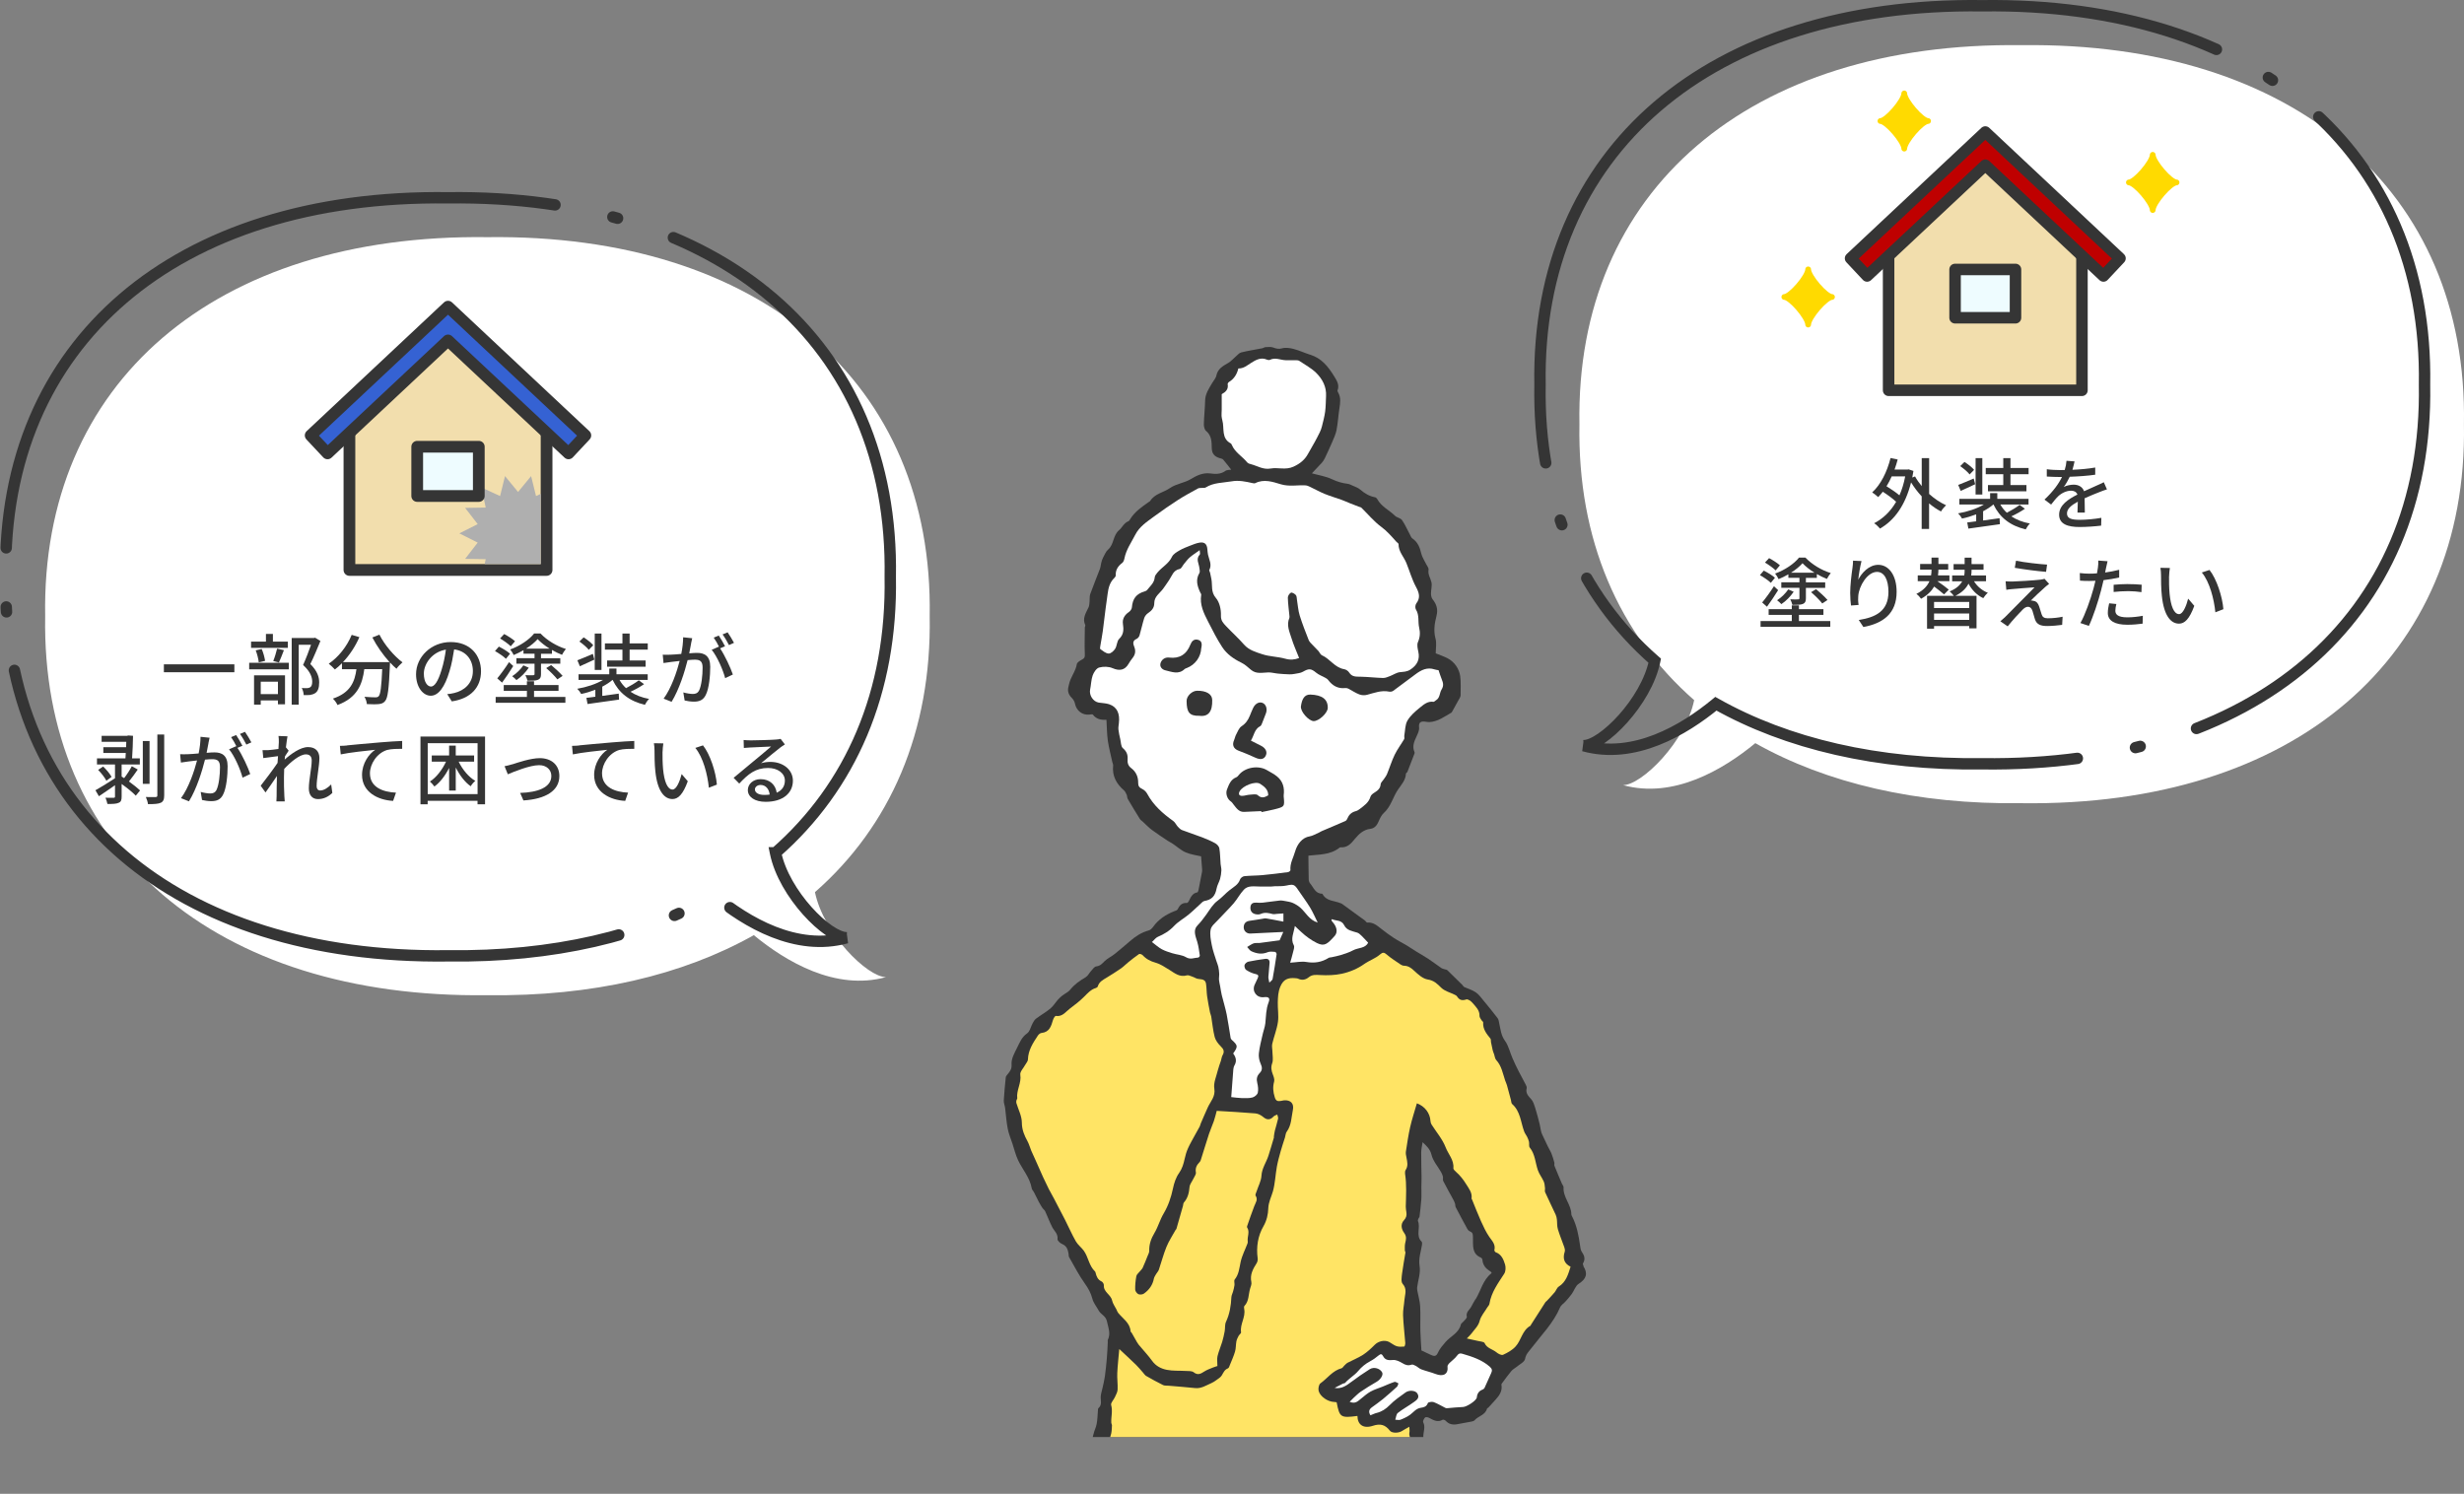 <?xml version="1.0" encoding="UTF-8"?><svg id="_レイヤー_2" xmlns="http://www.w3.org/2000/svg" xmlns:xlink="http://www.w3.org/1999/xlink" viewBox="0 0 445.66 270.21"><rect x="0" y="0" width="445.66" height="270.21" fill="#808080" stroke="none"/><defs><style>.cls-1{stroke-width:2.06px;}.cls-1,.cls-2,.cls-3,.cls-4,.cls-5,.cls-6,.cls-7,.cls-8,.cls-9{stroke-linecap:round;}.cls-1,.cls-3,.cls-4,.cls-5,.cls-6,.cls-7,.cls-8,.cls-9{stroke:#353535;}.cls-1,.cls-10,.cls-7{fill:none;}.cls-1,.cls-7{stroke-dasharray:0 0 0 0 133.58 10.69 .89 10.69;}.cls-2{fill:#ffda00;stroke:#ffda00;stroke-width:1.04px;}.cls-2,.cls-3,.cls-4,.cls-5,.cls-6,.cls-8,.cls-9{stroke-linejoin:round;}.cls-3{fill:#bf0000;}.cls-3,.cls-5,.cls-8{stroke-width:2.08px;}.cls-4,.cls-6,.cls-9{stroke-width:2.12px;}.cls-4,.cls-8{fill:#f2dead;}.cls-5,.cls-6{fill:#eefcff;}.cls-10,.cls-11,.cls-12,.cls-13,.cls-14{stroke-width:0px;}.cls-15{clip-path:url(#clippath-1);}.cls-11{fill:#fff;}.cls-16{clip-path:url(#clippath);}.cls-7{stroke-width:2.06px;}.cls-12{fill:#353535;}.cls-13{fill:#ffe465;}.cls-14{fill:#afafaf;}.cls-9{fill:#3562d3;}</style><clipPath id="clippath"><rect class="cls-10" x="77.72" y="84.07" width="20.08" height="17.97"/></clipPath><clipPath id="clippath-1"><rect class="cls-10" x="175.54" y="58.02" width="114.14" height="201.93"/></clipPath></defs><g id="_レイヤー_1-2"><path class="cls-11" d="M365.66,8.17c-49.28-.64-80.73,26.32-79.99,68.56-.37,20.87,7.13,38,20.75,49.92-1.53,7.48-9.47,15.36-12.85,15.37,9.14,2.52,18.11-2.81,23.91-7.59,12.87,7.24,29.2,11.11,48.18,10.86,49.28.64,80.73-26.32,79.99-68.56.74-42.24-30.7-69.2-79.99-68.56Z"/><path class="cls-7" d="M358.53,1.04c-49.28-.64-80.73,26.32-79.99,68.56-.37,20.87,7.13,38,20.75,49.92-1.53,7.48-9.47,15.36-12.85,15.37,9.14,2.52,18.11-2.81,23.91-7.59,12.87,7.24,29.2,11.11,48.18,10.86,49.28.64,80.73-26.32,79.99-68.56.74-42.24-30.7-69.2-79.99-68.56Z"/><path class="cls-12" d="M348.91,89.34c.95.85,2.02,1.58,3.08,2.06-.29.25-.73.76-.92,1.12-.74-.38-1.47-.88-2.16-1.46v4.62h-1.34v-5.9c-.73-.77-1.37-1.64-1.92-2.52-1.04,4.19-3.07,6.91-5.63,8.36-.22-.29-.73-.79-1.05-.97,1.61-.84,2.96-2.12,3.98-3.88-.6-.58-1.54-1.26-2.41-1.82-.27.35-.55.67-.83.97-.24-.22-.78-.66-1.09-.85,1.54-1.4,2.69-3.71,3.32-6.22l1.29.27c-.17.63-.35,1.23-.57,1.82h2.31l.24-.04.87.29c-.07.41-.14.81-.21,1.19l.5-.2c.32.59.73,1.18,1.21,1.75v-5.06h1.34v6.46ZM342.15,86.17c-.28.64-.6,1.25-.94,1.79.81.49,1.71,1.11,2.34,1.64.45-1.01.8-2.16,1.04-3.43h-2.44Z"/><path class="cls-12" d="M366.24,92.03c-.73.5-1.65,1.01-2.45,1.37.92.62,2.04,1.05,3.36,1.3-.28.25-.6.74-.76,1.06-2.82-.66-4.71-2.16-5.83-4.5h-.03c-.52.45-1.15.85-1.85,1.22v1.67c.95-.13,1.97-.27,2.98-.41l.06,1.08c-2.02.29-4.17.6-5.7.8l-.21-1.11,1.62-.21v-1.26c-.83.32-1.71.59-2.56.76-.14-.28-.46-.7-.71-.94,1.67-.28,3.42-.85,4.66-1.6h-4.43v-1.02h5.56v-1.04h1.3v1.04h5.65v1.02h-5.1c.31.56.7,1.05,1.18,1.49.8-.41,1.74-.98,2.31-1.42l.94.69ZM357.25,87.59c-.9.41-1.82.86-2.62,1.21l-.45-1.08c.73-.28,1.76-.71,2.8-1.16l.27,1.04ZM356.24,85.82c-.34-.45-1.08-1.08-1.7-1.5l.77-.76c.62.39,1.39.99,1.74,1.43l-.81.83ZM358.54,89.45h-1.22v-6.58h1.22v6.58ZM362.33,85.78h-3.17v-1.13h3.17v-1.78h1.3v1.78h3.28v1.13h-3.28v1.96h2.89v1.13h-6.96v-1.13h2.77v-1.96Z"/><path class="cls-12" d="M374.84,84.98c1.37-.06,2.84-.18,4.12-.41v1.3c-1.37.2-3.1.32-4.61.37-.31.66-.69,1.32-1.08,1.85.46-.27,1.25-.42,1.79-.42.88,0,1.61.41,1.88,1.19.87-.41,1.58-.7,2.24-1.01.48-.21.88-.39,1.33-.62l.57,1.29c-.41.12-1.01.35-1.43.52-.71.28-1.62.64-2.61,1.09.01.8.03,1.92.04,2.59h-1.33c.03-.49.04-1.29.06-1.97-1.21.66-1.96,1.3-1.96,2.13,0,.95.91,1.15,2.33,1.15,1.13,0,2.66-.14,3.89-.36l-.04,1.41c-1.01.13-2.63.25-3.89.25-2.09,0-3.71-.49-3.71-2.23s1.68-2.82,3.31-3.64c-.18-.49-.63-.7-1.15-.7-.85,0-1.74.45-2.33,1.01-.41.39-.81.91-1.28,1.5l-1.2-.9c1.64-1.54,2.59-2.9,3.17-4.09h-.41c-.59,0-1.56-.03-2.34-.08v-1.32c.74.11,1.74.15,2.41.15.27,0,.55,0,.83-.01.18-.57.29-1.16.32-1.67l1.46.11c-.08.39-.2.91-.38,1.51Z"/><path class="cls-12" d="M320.29,105.43c-.42-.42-1.29-1.01-1.98-1.4l.7-.81c.69.34,1.58.88,2.02,1.29l-.74.92ZM325.37,112.34h5.67v1.05h-12.61v-1.05h5.65v-1.11h-4.19v-1.04h4.19v-.69h1.29v.69h4.43v1.04h-4.43v1.11ZM318.72,108.98c.59-.7,1.44-1.86,2.13-2.94l.76.71c-.63,1-1.34,2.09-2.02,3l-.87-.77ZM321.16,103.18c-.41-.42-1.26-1.02-1.93-1.42l.74-.8c.67.35,1.54.91,1.96,1.3l-.77.91ZM323.45,103.89c-.56.32-1.16.63-1.76.87-.13-.29-.41-.76-.63-1.01,1.74-.62,3.46-1.78,4.33-2.89h1.15c1.19,1.25,2.94,2.3,4.59,2.8-.25.28-.53.74-.7,1.06-.59-.22-1.2-.53-1.82-.88v.69h-1.98v.81h3.49v1h-3.49v1.89c0,.55-.13.84-.53,1.01-.39.17-1.02.18-1.91.18-.07-.32-.24-.73-.39-1.01.62.03,1.25.03,1.42.01.18-.01.24-.06.24-.21v-1.88h-3.28v-1h3.28v-.81h-2v-.64ZM324.42,107.04c-.57.84-1.4,1.7-2.23,2.24-.18-.21-.53-.53-.77-.7.79-.5,1.58-1.3,2.02-1.97l.98.43ZM328.19,103.6c-.84-.52-1.61-1.12-2.17-1.72-.52.59-1.25,1.19-2.09,1.72h4.26ZM328.47,106.57c.71.59,1.61,1.43,2.07,1.96l-.95.63c-.42-.55-1.3-1.43-2.02-2.04l.9-.55Z"/><path class="cls-12" d="M336.06,104.94c.62-1.27,1.96-2.77,3.66-2.77,1.9,0,3.32,1.88,3.32,4.89,0,3.91-2.44,5.7-6.01,6.36l-.84-1.27c3.07-.48,5.37-1.61,5.37-5.09,0-2.18-.74-3.61-2.07-3.61-1.71,0-3.26,2.52-3.39,4.37-.04.46-.04.94.06,1.61l-1.37.1c-.07-.53-.15-1.34-.15-2.27,0-1.32.22-3.24.41-4.51.07-.48.1-.94.11-1.33l1.53.07c-.24.88-.52,2.58-.6,3.46Z"/><path class="cls-12" d="M351.62,107.52c-.41-.36-1.13-.92-1.79-1.42-.46.8-1.21,1.57-2.37,2.21-.18-.27-.56-.69-.85-.88,1.32-.66,2-1.47,2.37-2.3h-2.12v-1.05h2.41c.07-.37.08-.71.08-1.04h-2.06v-1.02h2.06v-1.16h1.25v1.16h1.77v1.02h-1.77c0,.34-.03.67-.08,1.04h2.07v1.05h-2.18c.73.49,1.58,1.12,2.06,1.53l-.84.85ZM357.03,105.14c.57.92,1.46,1.68,2.51,2.09-.28.21-.63.67-.83.97-1.13-.52-2.06-1.47-2.67-2.62-.41.81-1.13,1.58-2.37,2.2h3.82v5.88h-1.32v-.42h-6.36v.48h-1.27v-5.94h4.85c-.2-.27-.52-.6-.76-.8,1.22-.49,1.89-1.15,2.27-1.83h-1.82v-1.05h2.19c.06-.34.07-.64.07-.94v-.1h-2v-1.02h2v-1.16h1.25v1.16h2.17v1.02h-2.17v.11c0,.31-.01.6-.07.92h2.69v1.05h-2.17ZM356.17,108.88h-6.36v1.11h6.36v-1.11ZM356.17,112.13v-1.16h-6.36v1.16h6.36Z"/><path class="cls-12" d="M369.79,106.3c-.59.52-2.04,1.86-2.48,2.33.13-.01.38.01.53.07.49.08.78.42.97.98.14.39.31,1.02.45,1.43.14.49.46.73,1.11.73.99,0,2.02-.13,2.69-.28l-.08,1.47c-.59.1-1.95.21-2.68.21-1.22,0-1.92-.28-2.24-1.21-.14-.42-.34-1.18-.45-1.54-.17-.5-.46-.73-.81-.73s-.66.21-.98.53c-.5.5-1.82,1.9-2.69,3.01l-1.33-.92c.21-.17.5-.42.83-.73.63-.64,4.02-4.04,5.36-5.41-1.05.06-3.11.24-3.95.31-.48.03-.85.08-1.16.14l-.13-1.54c.32.03.78.04,1.26.04.74-.01,3.96-.2,5.07-.34.24-.03.57-.1.71-.15l.83.92c-.31.22-.63.49-.83.67ZM370.25,102.14l-.18,1.3c-1.44-.11-3.96-.43-5.66-.73l.22-1.28c1.54.31,4.23.62,5.62.7Z"/><path class="cls-12" d="M380.92,102.73c-.04.24-.1.52-.17.83.85-.12,1.72-.28,2.54-.49v1.39c-.88.21-1.86.37-2.82.48-.14.6-.29,1.25-.45,1.84-.5,1.97-1.46,4.86-2.21,6.44l-1.53-.52c.83-1.43,1.85-4.31,2.38-6.28.11-.43.22-.9.34-1.36-.41.01-.78.03-1.13.03-.64,0-1.16-.01-1.67-.06l-.03-1.37c.69.08,1.18.11,1.71.11.43,0,.91-.01,1.4-.06.07-.42.14-.78.17-1.05.07-.43.08-.95.06-1.26l1.68.12c-.08.35-.21.93-.27,1.21ZM382.6,110.46c0,.63.38,1.21,2.17,1.21.92,0,1.88-.11,2.8-.28l-.04,1.42c-.77.1-1.71.2-2.77.2-2.28,0-3.52-.74-3.52-2.13,0-.59.11-1.18.24-1.75l1.3.13c-.11.43-.18.87-.18,1.22ZM384.91,105.66c.81,0,1.65.03,2.45.11l-.04,1.34c-.71-.1-1.54-.18-2.38-.18-.91,0-1.76.06-2.65.15v-1.3c.76-.07,1.72-.13,2.62-.13Z"/><path class="cls-12" d="M392.31,104.26c-.01.88,0,2.06.1,3.15.21,2.2.78,3.68,1.72,3.68.7,0,1.32-1.53,1.64-2.8l1.11,1.3c-.88,2.4-1.75,3.22-2.77,3.22-1.42,0-2.72-1.34-3.1-5.03-.14-1.23-.15-2.91-.15-3.75,0-.35-.03-.94-.11-1.32l1.71.03c-.07.41-.14,1.13-.14,1.51ZM402.13,110.2l-1.44.56c-.24-2.41-1.04-5.52-2.45-7.2l1.39-.46c1.29,1.62,2.33,4.83,2.51,7.1Z"/><path class="cls-11" d="M147.4,161.38c13.61-11.92,21.12-29.05,20.75-49.92.74-42.24-30.7-69.2-79.99-68.56-49.28-.64-80.73,26.32-79.99,68.56-.74,42.24,30.7,69.2,79.99,68.56,18.99.25,35.31-3.62,48.18-10.86,5.8,4.77,14.77,10.11,23.91,7.59-3.38,0-11.32-7.89-12.85-15.37Z"/><path class="cls-1" d="M140.27,154.26c13.61-11.92,21.12-29.05,20.75-49.92.74-42.24-30.7-69.2-79.99-68.56C31.75,35.14.3,62.09,1.04,104.34c-.74,42.24,30.7,69.2,79.99,68.56,18.99.25,35.31-3.62,48.18-10.86,5.8,4.77,14.77,10.11,23.91,7.59-3.38,0-11.32-7.89-12.85-15.37Z"/><path class="cls-12" d="M42.39,120.17v1.43h-12.75v-1.43h12.75Z"/><path class="cls-12" d="M45.07,119.89h7.17v1.19h-7.17v-1.19ZM52.06,117.19h-6.65v-1.13h2.69v-1.39h1.26v1.39h2.7v1.13ZM45.96,122.16h5.59v5.24h-1.28v-.7h-3.11v.76h-1.21v-5.29ZM46.8,119.81c-.06-.59-.28-1.5-.55-2.17l1.08-.24c.31.66.53,1.57.62,2.14l-1.15.27ZM47.16,123.31v2.25h3.11v-2.25h-3.11ZM49.42,119.57c.25-.6.55-1.58.7-2.24l1.23.28c-.31.78-.62,1.65-.9,2.23l-1.04-.27ZM57.95,115.96c-.55,1.33-1.22,2.94-1.82,4.16,1.29,1.28,1.6,2.37,1.6,3.32s-.21,1.6-.71,1.93c-.27.18-.57.28-.94.34-.32.04-.76.03-1.15.03-.01-.38-.14-.92-.35-1.29.36.03.7.04.95.03.22-.01.41-.06.56-.15.28-.17.38-.53.38-1.04,0-.81-.36-1.83-1.65-3,.5-1.09,1.05-2.56,1.44-3.66h-2.23v10.83h-1.27v-12.05h4.02l.21-.06.97.6Z"/><path class="cls-12" d="M68.63,114.81c.9,1.82,2.66,3.88,4.17,5-.34.28-.84.8-1.09,1.16-.38-.32-.78-.71-1.18-1.15,0,.13,0,.42-.01.55-.18,4.25-.38,5.87-.85,6.42-.32.41-.64.5-1.15.57-.48.06-1.33.04-2.17,0-.01-.39-.2-.94-.43-1.32.85.08,1.65.1,1.97.1.28,0,.45-.04.6-.2.32-.34.5-1.65.64-4.9h-3.24c-.35,2.72-1.25,5.17-4.85,6.49-.14-.34-.53-.9-.83-1.16,3.22-1.07,3.96-3.11,4.26-5.32h-2.62v-1.08c-.41.42-.84.8-1.28,1.13-.24-.28-.8-.8-1.11-1.04,1.74-1.18,3.28-3.1,4.15-5.22l1.39.41c-.73,1.69-1.78,3.26-2.97,4.52h8.43c-1.16-1.28-2.31-2.9-3.11-4.46l1.26-.5Z"/><path class="cls-12" d="M81.72,126.88l-.83-1.32c.48-.04.9-.11,1.25-.2,1.79-.41,3.39-1.72,3.39-3.98,0-2.03-1.23-3.64-3.39-3.91-.2,1.26-.43,2.62-.84,3.94-.84,2.86-2,4.44-3.39,4.44s-2.66-1.54-2.66-3.88c0-3.14,2.75-5.83,6.26-5.83s5.49,2.35,5.49,5.28-1.88,4.96-5.28,5.45ZM77.95,124.19c.63,0,1.29-.91,1.93-3.07.35-1.11.6-2.38.77-3.61-2.52.41-3.99,2.59-3.99,4.33,0,1.61.69,2.35,1.29,2.35Z"/><path class="cls-12" d="M91.51,119.17c-.42-.42-1.29-1.01-1.98-1.4l.7-.81c.69.34,1.58.88,2.02,1.29l-.74.92ZM96.59,126.07h5.67v1.05h-12.61v-1.05h5.65v-1.11h-4.19v-1.04h4.19v-.69h1.29v.69h4.43v1.04h-4.43v1.11ZM89.94,122.71c.59-.7,1.44-1.86,2.13-2.94l.76.71c-.63,1-1.34,2.09-2.02,3l-.87-.77ZM92.38,116.91c-.41-.42-1.26-1.02-1.93-1.42l.74-.8c.67.35,1.54.91,1.96,1.3l-.77.91ZM94.67,117.62c-.56.32-1.16.63-1.76.87-.13-.29-.41-.76-.63-1.01,1.74-.62,3.46-1.78,4.33-2.89h1.15c1.19,1.25,2.94,2.3,4.59,2.8-.25.28-.53.74-.7,1.06-.59-.22-1.2-.53-1.82-.88v.69h-1.98v.81h3.49v.99h-3.49v1.89c0,.55-.13.84-.53,1.01-.39.17-1.02.18-1.91.18-.07-.32-.24-.73-.39-1.01.62.03,1.25.03,1.42.01.18-.01.24-.06.24-.21v-1.88h-3.28v-.99h3.28v-.81h-2v-.64ZM95.64,120.78c-.57.84-1.4,1.7-2.23,2.24-.18-.21-.53-.53-.77-.7.79-.5,1.58-1.3,2.02-1.97l.98.43ZM99.41,117.33c-.84-.52-1.61-1.12-2.17-1.72-.52.59-1.25,1.19-2.09,1.72h4.26ZM99.69,120.3c.71.59,1.61,1.43,2.07,1.96l-.95.63c-.42-.55-1.3-1.43-2.02-2.04l.9-.55Z"/><path class="cls-12" d="M116.49,123.76c-.73.5-1.65,1.01-2.45,1.37.92.62,2.04,1.05,3.36,1.3-.28.25-.6.74-.76,1.06-2.82-.66-4.71-2.16-5.83-4.5h-.03c-.52.45-1.15.85-1.85,1.22v1.67c.95-.13,1.97-.27,2.98-.41l.06,1.08c-2.02.29-4.17.6-5.7.8l-.21-1.11,1.62-.21v-1.26c-.83.32-1.71.59-2.56.76-.14-.28-.46-.7-.71-.94,1.67-.28,3.42-.85,4.66-1.6h-4.43v-1.02h5.56v-1.04h1.3v1.04h5.65v1.02h-5.1c.31.56.7,1.05,1.18,1.49.8-.41,1.74-.98,2.31-1.42l.94.69ZM107.5,119.32c-.9.41-1.82.85-2.62,1.2l-.45-1.08c.73-.28,1.76-.71,2.8-1.16l.27,1.04ZM106.49,117.55c-.34-.45-1.08-1.08-1.7-1.5l.77-.76c.62.39,1.39.99,1.74,1.43l-.81.83ZM108.79,121.18h-1.22v-6.58h1.22v6.58ZM112.58,117.51h-3.17v-1.13h3.17v-1.78h1.3v1.78h3.28v1.13h-3.28v1.96h2.89v1.13h-6.96v-1.13h2.77v-1.96Z"/><path class="cls-12" d="M125,116.41c-.08.43-.21,1.11-.34,1.77.57-.06,1.09-.08,1.42-.08,1.34,0,2.38.55,2.38,2.51,0,1.65-.21,3.91-.8,5.08-.46.97-1.19,1.23-2.16,1.23-.55,0-1.21-.1-1.67-.21l-.24-1.46c.57.17,1.33.28,1.72.28.49,0,.88-.13,1.15-.66.42-.88.62-2.66.62-4.12,0-1.21-.55-1.42-1.43-1.42-.29,0-.76.03-1.28.08-.52,2.06-1.51,5.29-2.9,7.54l-1.44-.57c1.4-1.89,2.41-4.92,2.9-6.82-.63.07-1.21.14-1.53.18-.35.04-1.01.13-1.39.2l-.14-1.51c.46.03.88.01,1.36,0,.45-.01,1.21-.07,1.99-.14.21-1.04.34-2.1.34-3.01l1.64.17c-.07.29-.14.66-.21.97ZM131.14,116.9l-.9.38c.85,1.26,1.91,3.53,2.31,4.73l-1.39.66c-.39-1.5-1.46-3.95-2.44-5.13l1.3-.57s.04.06.06.08c-.27-.55-.66-1.25-.99-1.71l.91-.38c.35.5.85,1.39,1.13,1.93ZM132.76,116.28l-.91.41c-.31-.6-.76-1.4-1.16-1.93l.91-.38c.36.52.9,1.4,1.16,1.91Z"/><path class="cls-12" d="M24.9,139.22c-.49.71-1.05,1.5-1.58,2.14.8.57,1.55,1.18,2.02,1.62l-.78.95c-.55-.59-1.57-1.4-2.56-2.12v2.28c0,.63-.11.97-.55,1.13-.42.2-1.06.21-2.02.21-.06-.32-.21-.81-.35-1.13.66.03,1.29.01,1.47.01.2-.01.25-.06.25-.24v-2.03c-1.02.71-2.06,1.43-2.91,1.99l-.63-1.08c.9-.49,2.24-1.33,3.54-2.17v-2.49h-3.26v-1.11h5.15c.01-.32.04-.64.06-.98h-4.06v-1.04h4.12c.01-.35.03-.66.03-.97h-4.46v-1.09h4.61l.2-.06.87.06c-.01,1.22-.08,2.77-.17,4.08h1.4v1.11h-3.29v2.19c.15.08.31.17.45.28.53-.69,1.06-1.51,1.39-2.16l1.08.6ZM18.65,138.65c.6.56,1.23,1.33,1.53,1.88l-.94.7c-.28-.56-.9-1.37-1.49-1.96l.9-.62ZM27.05,141.79h-1.22v-7.75h1.22v7.75ZM29.7,132.88v11c0,.74-.18,1.12-.62,1.33-.45.21-1.18.25-2.31.25-.04-.35-.22-.92-.39-1.29.78.03,1.53.01,1.74.01.24,0,.34-.07.34-.31v-11h1.25Z"/><path class="cls-12" d="M37.71,134.41c-.08.43-.21,1.11-.34,1.77.57-.06,1.09-.08,1.42-.08,1.35,0,2.38.55,2.38,2.51,0,1.65-.21,3.91-.8,5.08-.46.97-1.19,1.23-2.16,1.23-.55,0-1.21-.1-1.67-.21l-.24-1.46c.57.17,1.33.28,1.72.28.49,0,.88-.13,1.15-.66.42-.88.62-2.66.62-4.12,0-1.21-.55-1.42-1.43-1.42-.29,0-.76.03-1.28.08-.52,2.06-1.51,5.29-2.9,7.54l-1.44-.57c1.4-1.89,2.41-4.92,2.9-6.82-.63.07-1.21.14-1.53.18-.35.04-1.01.13-1.39.2l-.14-1.51c.46.03.88.01,1.36,0,.45-.01,1.21-.07,1.99-.14.21-1.04.34-2.1.34-3.01l1.64.17c-.07.29-.14.66-.21.97ZM43.85,134.9l-.9.38c.85,1.26,1.91,3.53,2.31,4.73l-1.39.66c-.39-1.5-1.46-3.95-2.44-5.13l1.3-.57s.04.06.06.08c-.27-.55-.66-1.25-.99-1.71l.91-.38c.35.5.85,1.39,1.13,1.93ZM45.47,134.28l-.91.41c-.31-.6-.76-1.4-1.16-1.93l.91-.38c.36.52.9,1.4,1.16,1.91Z"/><path class="cls-12" d="M50.38,133.13l1.62.06c-.07.36-.18,1.11-.29,2.03h.04s.46.57.46.57c-.17.25-.43.66-.66,1.01-.01.2-.03.39-.06.6,1.11-1,2.83-2.26,4.22-2.26s2.06.81,2.06,1.98c0,1.42-.5,3.67-.5,5.11,0,.42.21.76.64.76.6,0,1.3-.39,1.99-1.09l.21,1.53c-.71.69-1.57,1.12-2.61,1.12-.98,0-1.64-.67-1.64-1.92,0-1.54.52-3.74.52-5.06,0-.77-.39-1.11-1.06-1.11-1.09,0-2.7,1.32-3.92,2.63-.03.5-.04,1-.04,1.43,0,1.22-.01,2.21.07,3.49.01.25.04.66.07.95h-1.51c.03-.29.04-.7.04-.92.01-1.32.01-2.12.06-3.67-.66.97-1.48,2.17-2.07,2.98l-.87-1.22c.77-.98,2.3-3,3.05-4.13.03-.41.06-.81.08-1.22-.66.08-1.82.24-2.66.35l-.14-1.43c.35.01.64.01,1.05-.01.43-.03,1.16-.11,1.83-.21.04-.6.07-1.06.07-1.22,0-.36,0-.76-.06-1.13Z"/><path class="cls-12" d="M62.78,134.83c1.02-.1,3.52-.34,6.09-.55,1.5-.13,2.9-.21,3.87-.25v1.42c-.77,0-1.99.01-2.72.21-1.86.56-3.11,2.55-3.11,4.22,0,2.55,2.38,3.4,4.71,3.5l-.52,1.49c-2.75-.13-5.62-1.6-5.62-4.69,0-2.1,1.25-3.81,2.38-4.55-1.42.15-4.68.49-6.23.83l-.15-1.54c.55-.01,1.04-.04,1.3-.07Z"/><path class="cls-12" d="M87.73,133.23v12.26h-1.36v-.63h-9.02v.63h-1.3v-12.26h11.68ZM86.38,143.64v-9.2h-9.02v9.2h9.02ZM82.96,137.78c.7,1.44,1.81,2.79,3.01,3.47-.27.21-.64.64-.84.97-1.05-.73-2-1.99-2.7-3.39v4.17h-1.2v-4.09c-.7,1.39-1.64,2.62-2.66,3.36-.2-.28-.56-.69-.81-.9,1.15-.73,2.23-2.12,2.91-3.6h-2.58v-1.11h3.14v-1.79h1.2v1.79h3.32v1.11h-2.79Z"/><path class="cls-12" d="M92.66,138.26c.97-.31,3.31-1.12,4.97-1.12,2.09,0,3.54,1.23,3.54,3.24,0,2.63-2.44,4.16-6.5,4.41l-.59-1.36c3.11-.1,5.64-.95,5.64-3.07,0-1.13-.88-1.95-2.21-1.95-1.7,0-4.64,1.22-5.66,1.65l-.59-1.46c.41-.07.95-.22,1.39-.35Z"/><path class="cls-12" d="M104.76,134.83c1.02-.1,3.52-.34,6.09-.55,1.5-.13,2.9-.21,3.87-.25v1.42c-.77,0-1.99.01-2.72.21-1.86.56-3.11,2.55-3.11,4.22,0,2.55,2.38,3.4,4.71,3.5l-.52,1.49c-2.75-.13-5.62-1.6-5.62-4.69,0-2.1,1.25-3.81,2.38-4.55-1.42.15-4.68.49-6.23.83l-.15-1.54c.55-.01,1.04-.04,1.3-.07Z"/><path class="cls-12" d="M119.83,135.99c-.01.88,0,2.06.1,3.15.21,2.2.78,3.68,1.72,3.68.7,0,1.32-1.53,1.64-2.8l1.11,1.3c-.88,2.4-1.75,3.22-2.77,3.22-1.42,0-2.72-1.34-3.1-5.03-.14-1.23-.15-2.91-.15-3.75,0-.35-.03-.94-.11-1.32l1.71.03c-.07.41-.14,1.13-.14,1.51ZM129.65,141.93l-1.44.56c-.24-2.41-1.04-5.52-2.45-7.2l1.39-.46c1.29,1.62,2.33,4.83,2.51,7.1Z"/><path class="cls-12" d="M135.61,133.93c.73,0,3.92-.08,4.68-.15.49-.04.74-.07.9-.13l.77,1.01c-.29.18-.59.38-.88.6-.71.53-2.44,1.99-3.43,2.8.56-.17,1.12-.24,1.68-.24,2.34,0,4.08,1.44,4.08,3.4,0,2.23-1.78,3.82-4.93,3.82-1.93,0-3.22-.85-3.22-2.13,0-1.04.92-1.97,2.31-1.97,1.74,0,2.73,1.12,2.91,2.45.97-.42,1.48-1.18,1.48-2.2,0-1.32-1.29-2.27-3.04-2.27-2.24,0-3.56,1.05-5.21,2.82l-1.02-1.04c1.09-.9,2.84-2.37,3.67-3.05.78-.64,2.41-1.99,3.11-2.61-.74.03-3.17.14-3.89.18-.35.01-.71.04-1.04.08l-.04-1.44c.35.04.78.06,1.12.06ZM138.21,143.79c.35,0,.69-.01,1-.06-.11-1.02-.73-1.74-1.65-1.74-.59,0-1.02.38-1.02.8,0,.62.69,1,1.68,1Z"/><polygon class="cls-8" points="341.59 43.28 359.08 26.88 376.56 43.28 376.56 70.6 341.59 70.6 341.59 43.28"/><polygon class="cls-3" points="380.45 49.92 359.08 29.88 337.7 49.92 334.71 46.73 359.08 23.88 383.44 46.73 380.45 49.92"/><rect class="cls-5" x="353.61" y="48.74" width="10.93" height="8.74"/><path class="cls-2" d="M344.42,26.88c0-1.3-3.19-4.99-4.31-4.99,1.12,0,4.31-3.68,4.31-4.99,0,1.3,3.18,4.99,4.31,4.99-1.12,0-4.31,3.68-4.31,4.99Z"/><path class="cls-2" d="M389.36,37.99c0-1.3-3.18-4.99-4.31-4.99,1.12,0,4.31-3.68,4.31-4.99,0,1.3,3.18,4.99,4.31,4.99-1.12,0-4.31,3.68-4.31,4.99Z"/><path class="cls-2" d="M327.04,58.71c0-1.3-3.18-4.99-4.31-4.99,1.12,0,4.31-3.68,4.31-4.99,0,1.3,3.18,4.99,4.31,4.99-1.12,0-4.31,3.68-4.31,4.99Z"/><polygon class="cls-4" points="63.2 75.24 81.03 58.52 98.86 75.24 98.86 103.1 63.2 103.1 63.2 75.24"/><polygon class="cls-9" points="102.83 82.01 81.03 61.58 59.24 82.01 56.19 78.76 81.03 55.47 105.87 78.76 102.83 82.01"/><polygon class="cls-10" points="63.2 75.24 81.03 58.52 98.86 75.24 98.86 103.1 63.2 103.1 63.2 75.24"/><g class="cls-16"><polygon class="cls-14" points="104.32 96.48 101 98.15 103.27 101.09 99.56 101.15 100.32 104.78 96.95 103.23 96.06 106.83 93.7 103.97 91.34 106.83 90.45 103.23 87.08 104.78 87.85 101.15 84.13 101.09 86.4 98.15 83.08 96.48 86.4 94.81 84.13 91.87 87.85 91.81 87.08 88.18 90.45 89.73 91.34 86.12 93.7 88.99 96.06 86.12 96.95 89.73 100.32 88.18 99.56 91.81 103.27 91.87 101 94.81 104.32 96.48"/></g><rect class="cls-6" x="75.46" y="80.81" width="11.14" height="8.91"/><g class="cls-15"><path class="cls-12" d="M286.42,228.98c-.08-.12-.17-.35-.11-.44.48-.78.25-1.44-.23-2.13-.21-.31-.24-.75-.3-1.14-.26-1.81-.59-3.61-1.45-5.26-.05-.1-.12-.21-.12-.32,0-1.77-1.53-3.1-1.41-4.91.02-.22-.21-.45-.31-.69-.45-1.07-.91-2.13-1.34-3.21-.07-.17.03-.4-.02-.59-.15-.56-.31-1.11-.53-1.65-.17-.43-.44-.83-.64-1.25-.36-.73-.7-1.46-1.04-2.2-.1-.22-.17-.46-.22-.69-.09-.4-.14-.82-.24-1.22-.25-.98-.5-1.97-.81-2.94-.17-.53-.35-1.11-.7-1.5-.54-.59-1.05-1.1-.82-2,.05-.19-.08-.45-.18-.65-.4-.78-.83-1.55-1.23-2.33-.41-.8-.8-1.61-1.16-2.44-.46-1.05-.7-2.24-1.35-3.14-.72-.98-.8-2.05-1.04-3.13-.07-.33-.1-.71-.29-.96-.83-1.1-1.7-2.16-2.58-3.22-.43-.52-.83-1.1-1.38-1.47-.63-.43-1.4-.64-2.1-.97-.14-.07-.21-.25-.33-.37-.9-.89-1.79-1.78-2.71-2.66-.13-.12-.37-.12-.56-.19-.18-.06-.38-.1-.54-.21-.79-.55-1.55-1.13-2.35-1.66-.75-.49-1.54-.93-2.3-1.4-.54-.33-1.06-.7-1.61-1.03-.77-.46-1.58-.86-2.33-1.35-.8-.52-1.57-1.1-2.32-1.69-.74-.59-1.45-1.18-2.49-1.09-.13.01-.27-.27-.43-.38-1.37-1.01-2.75-2.01-4.13-3.01-.07-.05-.16-.07-.23-.1-1.13-.49-2.59-.34-3.29-1.68-.01-.02-.05-.05-.07-.05-1.23,0-1.53-1.11-2.15-1.83-.15-.18-.26-.45-.27-.68-.04-1.43-.04-2.87-.06-4.37,1.83-.23,3.96-.08,5.68-1.48.04-.03.11-.03.17-.03,1.22.09,1.88-.69,2.57-1.54.71-.87,1.55-1.65,2.78-1.8.78-.09,1.21-.65,1.51-1.36.23-.53.5-1.12.92-1.5,1.32-1.18,1.66-2.94,2.63-4.32.59-.84,1.34-1.66,1.38-2.81,0-.11.22-.19.27-.32.44-1.11.87-2.23,1.29-3.35.03-.07.01-.18-.02-.25-.44-1.01-.05-1.89.37-2.79.23-.51.53-1.1.47-1.62-.1-.95.28-1.16,1.08-1.07.25.03.51.09.76.08,1.55-.07,2.74-.99,4.02-1.72.04-.03.07-.09.1-.14.37-.66.74-1.32,1.1-1.99.17-.33.45-.67.45-1,0-1.17.07-2.39-.08-3.49-.18-1.27-1-2.55-2.31-3.22-.67-.34-1.39-.58-2.11-.87,0-.88.19-1.83-.04-2.67-.39-1.43-.16-2.79.18-4.12.31-1.2,0-2.1-.71-3-.21-.26-.28-.68-.29-1.03,0-.69.23-1.42.08-2.06-.18-.75-.67-1.4-.52-2.26.05-.32-.29-.71-.46-1.06-.29-.62-.71-1.21-.86-1.87-.25-1.1-.63-2.05-1.6-2.72-.22-.15-.33-.48-.47-.74-.47-.86-.85-1.78-1.41-2.58-.26-.38-.93-.44-1.28-.79-1.04-1.02-2.46-1.65-3.19-3-.08-.14-.24-.3-.38-.33-1.03-.2-1.89-.68-2.68-1.38-.41-.36-.97-.53-1.48-.77-.25-.12-.52-.25-.79-.29-.98-.12-1.89-.37-2.81-.81-1.14-.55-2.44-.74-3.69-1.09.57-.6,1.2-1.25,1.81-1.92.2-.23.37-.5.51-.77.46-.96.91-1.93,1.33-2.91.31-.73.66-1.46.81-2.23.25-1.3.32-2.63.52-3.94.15-.97.3-1.92-.22-2.83-.07-.12-.16-.3-.12-.4.4-1.04-.18-1.84-.66-2.63-1.04-1.69-2.25-3.2-4.27-3.82-1.02-.32-1.99-.78-3.02-1.05-.67-.17-1.44-.29-2.08-.11-.63.18-1.06.05-1.61-.15-.41-.15-.9-.09-1.36-.07-.21,0-.41.17-.62.21-1.27.25-2.55.44-3.8.75-.4.1-.72.52-1.06.81-.42.35-.78.79-1.24,1.06-.96.57-1.94,1.05-2.2,2.32-.1.5-.52.93-.79,1.4-.56.97-1.21,1.89-1.24,3.1-.03,1.44-.2,2.88-.23,4.32,0,.4.11.95.39,1.18,1.02.84,1.02,1.96,1.04,3.1.02,1.01.47,1.55,1.46,1.84.21.06.48.1.6.25.52.6.99,1.24,1.46,1.83-.29.06-.79.01-1.09.24-.84.63-1.89.55-2.69.44-1.4-.19-2.58.45-3.49,1-1.23.75-2.65.84-3.82,1.65-1.17.81-2.74,1-3.58,2.34-.06.09-.18.13-.28.2-1.24.87-2.5,1.73-3.32,3.07-.09.14-.19.33-.33.39-.82.31-1.13,1.15-1.69,1.62-1.14.97-.89,2.56-1.97,3.49-.42.36-.64.96-.92,1.47-.16.29-.25.62-.33.95-.09.35-.11.72-.23,1.06-.58,1.53-1.21,3.04-1.76,4.58-.15.41-.07.89-.12,1.34-.04.36-.04.75-.19,1.07-.48,1.02-1.16,1.99-.59,3.21.05.1-.07.27-.08.41-.01,1.63-.07,3.26,0,4.88.02.5-.06.69-.47.92-.38.2-.93.52-.98.85-.17,1.04-.75,1.86-1.14,2.79-.18.42-.27.87-.38,1.31-.19.79.03,1.43.62,2.01.27.27.5.66.57,1.04.25,1.26,1.33,2.11,2.59,1.97.22-.02.56-.1.64,0,.61.82,1.47,1,2.46.94.08,1.32.08,2.55.25,3.77.19,1.3.53,2.58.81,3.87.05.21.17.43.15.63-.2,1.88.58,3.31,1.97,4.51.23.2.36.52.49.81.1.23.06.52.19.73.71,1.21,1.43,2.42,2.18,3.61.13.21.37.35.55.52.54.5,1.05,1.04,1.64,1.48.92.69,1.89,1.31,2.84,1.95.29.19.6.33.89.52.79.53,1.51,1.21,2.37,1.58.94.41,2.01.53,2.79.72.08.98.14,1.71.19,2.44.01.19-.02.38-.06.57-.19,1.02-.38,2.03-.59,3.04-.04.17-.13.46-.23.47-.91.16-1.19.89-1.53,1.58-.07.14-.23.33-.34.33-.89-.06-1.34.43-1.69,1.16-.09.18-.42.27-.66.36-1.49.6-2.79,1.45-3.75,2.78-.2.29-.51.6-.83.68-1.32.35-2.4,1.08-3.41,1.96-.91.79-1.83,1.57-2.77,2.32-.57.46-1.28.77-1.79,1.28-.45.45-.79.86-1.5.94-.35.04-.67.53-.96.85-.33.36-.56.87-.95,1.1-1.06.62-2.03,1.29-2.81,2.27-.35.44-.94.68-1.4,1.04-.29.22-.56.47-.8.74-.47.53-.84,1.16-1.37,1.61-.81.67-1.74,1.19-2.58,1.82-.26.19-.45.5-.61.79-.36.64-.51,1.54-1.04,1.9-.98.68-1.34,1.68-1.81,2.61-.47.93-1.06,1.99-.99,2.95.07.92-.31,1.33-.76,1.88-.12.15-.27.33-.29.51-.14,1.4-.28,2.79-.36,4.19-.02.44.18.88.24,1.33.16,1.25.23,2.51.47,3.75.18.93.56,1.83.86,2.74.33.99.57,2.03,1.01,2.96.81,1.71,2.15,3.17,2.48,5.12.04.23.26.43.38.65.29.57.56,1.15.86,1.71.2.38.42.76.66,1.13.15.23.41.41.53.65.44.94.79,1.93,1.27,2.86.37.71,1.08,1.21.96,2.18-.03.26.47.73.82.87.85.34,1.05,1.02,1.18,1.78.03.2,0,.43.09.59.93,1.62,1.78,3.29,2.86,4.8.63.88,1.09,1.72,1.36,2.76.2.76.76,1.41,1.14,2.12.39.72,1.28.94,1.49,1.95.24,1.15.72,2.21.15,3.37-.04.09.01.23,0,.34-.05.99-.08,1.98-.17,2.96-.09,1.11-.21,2.22-.36,3.32-.1.72-.29,1.42-.44,2.13-.1.47-.26.93-.3,1.4-.07.75.31,1.56-.43,2.19-.08.07-.06.27-.08.41-.07.81-.08,1.63-.23,2.43-.11.63-.44,1.22-.57,1.84-.21.99-.72,1.93-.15,3.05.27.52.16,1.36-.04,1.97-.23.72-.8,1.32-1.12,2.02-.12.27-.1.86.06.96.54.33,1.15.65,1.77.71,1.23.13,2.47.08,3.71.12.69.02,1.39.07,2.08.14,1.23.12,2.46.26,3.69.41.3.04.59.18.89.23,1.06.15,2.13.29,3.2.42.12.01.26-.14.4-.14.35,0,.81-.11,1.04.07.89.67,1.84.62,2.86.49.64-.08,1.29-.04,1.94-.02.82.03,1.64.08,2.47.13.25.02.49.08.74.09.47.03.94.08,1.4.04.86-.07,1.71-.23,2.57-.3.44-.04.91.1,1.34.04,1.86-.26,3.7-.49,5.5.32.19.09.45.07.67.04,1.26-.19,2.51-.41,3.76-.61.11-.02.22.01.33.03.65.09,1.31.17,1.96.27.53.08,1.05.22,1.58.24.54.03,1.09-.02,1.63-.07.74-.07,1.48-.19,2.22-.25.36-.03.8.15,1.09.02.86-.4,1.63-.48,2.42.14.11.09.34.06.5.04.77-.09,1.56-.35,2.31-.27,1.66.17,3.26-.82,4.94-.2.19.07.51.04.66-.08.59-.5,1.17-.33,1.81-.12.56.18,1.23.56,1.72-.13.53-.75-.16-1.21-.53-1.7-.33-.43-.52-.78-.25-1.37.16-.34.07-.93-.13-1.28-.42-.73-.43-1.58-1.08-2.3-.5-.55-.31-1.78-.31-2.71,0-.86.42-1.71-.02-2.59-.1-.2.14-.64.34-.86.1-.11.51-.05.71.06.79.41,1.54.9,2.48.35.11-.06.43.07.55.2.61.67,1.35.76,2.19.59.82-.17,1.66-.29,2.48-.46.19-.04.43-.1.54-.23.67-.78,1.94-.93,2.25-2.1.02-.09.19-.12.26-.21.45-.48.89-.97,1.33-1.46.69-.76,1.22-1.57,1.02-2.67-.02-.11.11-.26.19-.37.54-.72,1.06-1.45,1.63-2.13.23-.28.59-.44.87-.68.57-.48,1.49-.92,1.59-1.49.15-.86.67-1.32,1.11-1.9,1.83-2.4,4-4.56,5.22-7.41.19-.44.69-.73,1.02-1.11.38-.43.76-.86,1.09-1.32.44-.61.68-1.48,1.26-1.84,1.37-.87,1.71-1.85.83-3.2ZM266.87,235c-.26.44-.52.88-.75,1.33-.3.61-1.03.99-.82,1.87.05.23-.39.58-.62.87-.14.18-.41.31-.45.5-.36,1.57-1.86,2.12-2.78,3.19-.51.6-1.06,1.21-1.37,1.92-.33.75-.73.66-1.27.41-.58-.26-1.15-.54-1.72-.81-.06-1.1-.16-2.3-.19-3.51-.04-1.5.05-3-.04-4.49-.05-.93-.34-1.84-.5-2.76-.04-.22-.07-.45-.04-.67.16-1.27.64-2.59.44-3.8-.23-1.4.23-2.58.43-3.86.03-.19.04-.48-.06-.58-1.13-1.09-.16-2.55-.67-3.74-.05-.12.05-.32.11-.48.04-.11.16-.19.17-.29.12-1.04.26-2.09.33-3.14.05-.75,0-1.51.01-2.27,0-.59.04-1.19.03-1.78-.02-1.49-.07-2.97-.06-4.46,0-.58.15-1.16.25-1.84.73.69,1.36,1.24,1.62,2.3.27,1.1,1.12,2.06,1.71,3.09.14.25.28.53.34.81.06.27-.05.61.07.84.59,1.16,1.24,2.29,1.86,3.44.12.22.21.45.28.68.06.19.02.42.1.58.69,1.32,1.39,2.64,2.11,3.94.1.19.29.39.49.46.57.23.51.61.53,1.15.05,1.33-.26,2.88,1.44,3.59.13.05.25.25.27.4.08.98.63,1.62,1.44,2.09.09.05.14.16.24.3-1.59,1.21-1.94,3.15-2.9,4.73Z"/><path class="cls-13" d="M202.48,244.06c.96.9,2,1.86,3.01,2.84.44.43.83.92,1.24,1.38.19.21.34.47.57.61,1.01.58,2.02,1.14,3.06,1.65.28.14.66.09,1,.12,1.61.14,3.22.26,4.82.43,1.11.11,1.98-.5,2.92-.9.33-.14.63-.35.92-.56.34-.25.74-.48.95-.82.31-.51.5-1.05,1.13-1.29.18-.07.26-.41.36-.64.32-.79.68-1.58.92-2.4.17-.58.13-1.22.24-1.82.06-.34.23-.68.39-.99.13-.25.49-.48.46-.68-.23-1.46.85-2.72.57-4.17-.04-.19-.07-.48.03-.58.86-.89.71-2.1,1.04-3.16.12-.38.3-.81.22-1.16-.29-1.34.29-2.38.96-3.43.15-.24.22-.61.18-.89-.28-2.04.05-4.06,1.03-5.75.63-1.09.86-2.22.89-3.25.04-1.18.55-2.07.84-3.1.4-1.44.45-2.97.71-4.44.17-.95.43-1.88.69-2.81.23-.84.52-1.66.78-2.49.11-.35.11-.78.32-1.05.87-1.18.83-2.6,1.11-3.93.24-1.17-.41-1.84-1.61-1.74-.2.02-.39.07-.59.11-.56.09-.88,0-1.08-.68-.3-.97-.38-1.85-.11-2.83.1-.38-.08-.88-.24-1.29-.26-.68-.38-1.28-.11-2.03.22-.61.05-1.36.04-2.05,0-.49-.14-1-.03-1.46.31-1.33.84-2.62,1.03-3.96.16-1.15-.06-2.36-.03-3.54.03-.95.05-1.85.45-2.82.56-1.36,1.42-1.65,2.66-1.55.19.02.41.02.58.1.7.33,1.34.2,1.92-.27.63-.51,1.3-.43,2.08-.39,1.29.07,2.65.03,3.89-.24,1.41-.3,2.86-.91,4.03-1.74.94-.67,2.04-1.01,2.9-1.76.47-.41.73-.38,1.2.03.77.67,1.65,1.21,2.49,1.79.18.12.42.23.63.23.77.02,1.28.39,1.84.91.71.66,1.56,1.44,2.44,1.58,1.14.17,1.72.77,2.45,1.49.63.62,1.63.86,2.47,1.28.14.07.31.16.39.29.41.65.89.82,1.67.55.27-.1.84.28,1.1.59.59.7,1.34,1.34,1.3,2.41,0,.25.22.51.36.75.08.15.31.27.3.4-.09,1.22.61,2.07,1.31,2.93.12.14.06.42.1.64.1.5.2,1,.32,1.5.06.24.17.47.25.71.12.35.15.78.37,1.02.98,1.06,1.19,2.42,1.62,3.7.1.29.25.57.33.87.25.89.48,1.78.72,2.67.07.25.05.58.21.72,1.51,1.32,1.55,3.27,2.18,4.97.12.34.37.63.53.96.14.29.27.58.34.89.08.36-.05.83.15,1.07.98,1.21.99,2.74,1.47,4.11.25.71.74,1.32,1.05,2.01.16.36.18.78.23,1.18.03.25-.07.55.02.76.62,1.37,1.28,2.71,1.91,4.07.12.26.19.57.22.86.07.59.01,1.21.18,1.77.33,1.1.78,2.17,1.16,3.25.09.26.16.58.08.82-.39,1.2-.13,2.13,1.06,2.72-.45,1.39-.81,2.76-2.14,3.59-.33.21-.47.7-.74,1.03-.45.54-.94,1.04-1.42,1.56-.08.08-.19.14-.25.23-.88,1.37-1.76,2.74-2.63,4.11-.03.05-.03.13-.07.15-1.52.83-1.66,2.64-2.71,3.77-.59.65-1.44,1.12-2.25,1.49-.28.13-.87-.17-1.19-.44-.69-.58-1.72-.71-2.16-1.68-.12-.26-.8-.28-1.22-.39-.58-.14-1.16-.26-1.99-.44.44-.46.69-.68.88-.94.52-.72,1.2-1.29,1.45-2.26.22-.86.9-1.61,1.37-2.41.13-.22.36-.42.39-.65.34-2.1,1.57-3.74,2.68-5.46.27-.42.3-1.16.15-1.66-.28-.91-.65-1.85-1.7-2.22-.11-.04-.26-.29-.23-.4.24-1.01-.39-1.62-.91-2.36-.61-.88-1.07-1.88-1.52-2.87-.58-1.29-1.08-2.61-1.62-3.92-.02-.05-.08-.1-.08-.15.15-1.08-.47-1.79-1-2.65-.51-.82-1.06-1.52-1.76-2.14-.22-.2-.55-.49-.53-.72.14-1.49-.93-2.53-1.4-3.77-.57-1.48-1.68-2.75-2.55-4.13-.11-.18-.18-.41-.19-.62-.08-1.42-1.01-2.68-2.46-3.21-.41,1.44-.89,2.86-1.22,4.32-.33,1.46-.54,2.94-.77,4.42-.05.35.04.73.11,1.09.15.76.33,1.5-.15,2.23-.11.17-.14.45-.11.66.31,1.99.18,3.98.13,5.97,0,.34.06.68.11,1.01.09.56-.02,1.01-.44,1.46-.68.73-.44,1.63.04,2.29.47.64.35,1.17.19,1.82-.1.42-.07.88-.07,1.33,0,.14.13.28.11.41-.2,1.26-.45,2.52-.61,3.79-.07.62-.22,1.5.11,1.86.87.97.39,1.93.32,2.9-.07.93-.28,1.85-.25,2.77.06,1.67.28,3.33.4,5,.02.23-.1.66-.18.67-.46.04-.96.07-1.39-.07-.47-.15-.88-.51-1.33-.75-.85-.44-1.98-.15-2.63.51-.64.65-1.33,1.29-2.09,1.79-.87.56-1.86.95-2.79,1.44-.24.13-.43.35-.63.54-.16.15-.29.41-.47.46-1.63.43-2.57,1.83-3.84,2.74-.29.21-.42.94-.32,1.35.26,1.04,1.67,1.97,2.78,2.01.17,0,.33.04.48.06.52,2.74.72,2.87,3.76,2.47.01,1.54,1.02,2.36,2.77,1.79,1.4-.46,2.25-.2,3.1.88.38.49,1.61.43,2.16.07.39-.26.82-.47,1.36-.78.02.36.04.57.04.78,0,.23-.09.46-.04.68.23,1.02.49,2.03.73,3.05.05.22.08.45.1.67.08.72.08,1.45.24,2.16.14.63.18.9-.64.93-1.83.07-3.65.32-5.47.41-.74.04-1.5-.15-2.25-.22-.36-.03-.8-.18-1.07-.03-1.22.66-2.42.41-3.67.19-.52-.09-1.1.16-1.65.25-.44.07-.88.14-1.32.16-.25.01-.53-.16-.76-.1-2.01.6-4.03-.37-6.07.09-.72.16-1.54-.19-2.33-.25-.49-.04-1.08-.14-1.46.08-.79.45-1.53.36-2.3.12-.87-.27-3.1-.23-3.97,0-.48.13-1.01.15-1.51.14-1.48-.03-3.02.16-4.41-.21-1.72-.46-3.44-.12-5.14-.39-1.89-.3-3.84-.27-5.72-.61-1.78-.32-3.52-.39-5.3-.22-.63.06-1.38,0-1.55-.85-.06-.31-.04-.77.15-.97.58-.62.81-1.27.82-2.14.02-.85.44-1.68.63-2.53.1-.48.1-.98.13-1.47,0-.13-.11-.27-.12-.41-.06-1.08.28-2.15-.03-3.26-.1-.37.45-.91.67-1.39.2-.45.48-.91.5-1.38.05-1-.11-2.01-.06-3.02.07-1.49.25-2.98.36-4.3Z"/><path class="cls-13" d="M220.22,247.09c-.24.08-.54.16-.83.28-.53.22-1.09.41-1.57.72-.63.4-1.16.74-1.92.14-.34-.27-.96-.21-1.46-.24-1.13-.07-2.28.02-3.38-.2-1.04-.2-2-.68-2.68-1.63-.74-1.02-1.62-1.94-2.42-2.91-.23-.28-.39-.61-.57-.92-.24-.41-.46-.82-.7-1.23-.06-.1-.19-.17-.2-.27-.11-1.56-1.42-2.31-2.27-3.37-.13-.17-.19-.39-.29-.59-.27-.54-.66-1.05-.78-1.61-.22-1.09-1.59-1.53-1.5-2.78.02-.23-.21-.6-.43-.69-.68-.32-.9-.9-1.06-1.55-.02-.08-.04-.18-.1-.24-1.1-1.03-1.2-2.59-2.03-3.75-.43-.6-1.08-1.07-1.44-1.7-.72-1.26-1.3-2.6-1.96-3.9-.65-1.28-1.31-2.54-1.98-3.81-.31-.6-.66-1.18-.97-1.79-.35-.69-.68-1.39-1.01-2.1-.48-1.05-.94-2.11-1.41-3.17-.24-.54-.5-1.07-.73-1.61-.24-.57-.39-1.18-.68-1.72-.58-1.06-1.02-2.07-1.03-3.38,0-1.19-.65-2.39-1-3.58-.04-.15,0-.33.04-.5.02-.11.14-.22.13-.31-.19-1.47.79-2.76.55-4.28-.09-.53.57-1.18.89-1.78.17-.32.48-.63.49-.95.04-1.69.92-3.02,1.8-4.35.14-.21.42-.45.66-.47,1.45-.15,1.75-1.25,2.08-2.37.08-.28.37-.73.5-.71,1.21.19,1.78-.76,2.55-1.33.9-.67,1.79-1.36,2.58-2.15.65-.65,1.23-1.32,2.14-1.58.12-.04.29-.16.32-.27.24-.85.96-1.2,1.63-1.61.86-.52,1.72-1.07,2.55-1.64.46-.32.85-.73,1.28-1.08.66-.53,1.31-1.06,2-1.53.13-.09.54.06.68.22.64.7,1.39,1.08,2.32,1.34.87.24,1.67.79,2.45,1.27.99.61,1.89,1.41,3.21,1.02.26-.08.61.11.9.2.24.08.48.19.71.31.62.33,1.68-.08,1.85,1.01.12.75.09,1.52.2,2.27.14.98.33,1.94.52,2.91.05.25.18.48.22.73.21,1.24.31,2.51.63,3.73.16.61.62,1.21,1.09,1.67.54.52.72.96.33,1.63-.16.28-.19.64-.29.97-.19.59-.42,1.16-.57,1.76-.26,1.09-.8,2.24-.63,3.27.24,1.46-.66,2.3-1.16,3.38-.45.97-.86,1.96-1.29,2.95-.08.18-.1.38-.19.55-.3.56-.62,1.1-.92,1.66-.41.76-.86,1.52-1.21,2.31-.27.61-.46,1.26-.6,1.91-.2.91-.44,1.74-1.01,2.55-.57.79-.9,1.82-1.1,2.79-.34,1.61-.85,3.12-1.7,4.55-.65,1.09-.98,2.37-1.63,3.46-.62,1.04-1,2.08-.96,3.29,0,.32-.2.64-.32.96-.28.7-.55,1.4-.86,2.07-.11.24-.34.43-.51.65-.22.29-.58.55-.64.87-.15.79-.23,1.62-.21,2.42,0,.3.31.71.58.84.27.13.76.07,1.01-.11.93-.66,1.57-1.54,1.79-2.7.06-.29.25-.55.4-.82.16-.27.4-.5.5-.79.47-1.38.83-2.8,1.38-4.14.43-1.06,1.08-2.02,1.63-3.03.04-.07.13-.13.16-.2.4-1.39.8-2.78,1.19-4.17.06-.21.04-.47.17-.62.71-.81.93-1.76,1.02-2.81.05-.52.47-1,.7-1.5.17-.37.51-.79.45-1.13-.14-.78.14-1.32.64-1.84.1-.1.19-.23.23-.36.51-1.6.99-3.21,1.51-4.8.25-.76.6-1.5.86-2.26.22-.64.37-1.3.53-1.88,2.27.14,4.63.26,6.98.46.49.04,1.02.31,1.4.63.68.59,1.29.6,1.91-.08.16-.17.44-.23.66-.34.05.24.19.51.15.73-.15.71-.39,1.41-.57,2.12-.1.38-.14.77-.2,1.15,0,.05.03.12.01.17-.33,1.1-.64,2.19-.99,3.28-.39,1.21-1.18,2.25-1.26,3.61-.05.95-.57,1.87-.87,2.81-.09.27-.29.64-.19.8.47.72,0,1.26-.23,1.87-.44,1.12-.82,2.26-1.22,3.4-.06.16-.15.39-.08.49.52.8.01,1.64.1,2.45.02.14.02.3-.03.42-.42,1.12-1,2.21-1.25,3.37-.24,1.11-.31,2.23-1.07,3.17-.17.21,0,.67-.04,1-.05.41-.16.81-.27,1.21-.09.33-.27.64-.29.97-.07,1.55-.31,3.05-.98,4.48-.23.49-.13,1.12-.23,1.68-.12.66-.27,1.32-.46,1.96-.26.86-.63,1.69-.84,2.56-.12.52-.02,1.1-.02,1.81Z"/><path class="cls-11" d="M208.37,170.39c.37-.34.66-.76,1.05-.93,1.11-.47,2.09-1.06,2.94-1.97.77-.82,1.81-1.37,2.68-2.1.82-.68,1.58-1.44,2.37-2.16.12-.11.27-.22.42-.25,1.35-.23,1.96-.89,2.22-2.28.11-.59.45-1.12.62-1.7.14-.5.22-1.03.24-1.55.02-.39-.11-.78-.14-1.17-.08-.95-.07-1.9-.23-2.84-.06-.35-.43-.73-.77-.92-.74-.41-1.53-.74-2.32-1.05-1.21-.46-2.45-.86-3.66-1.32-.29-.11-.54-.38-.76-.61-.3-.33-.49-.8-.84-1.04-1.89-1.35-3.59-2.85-4.71-4.94-.19-.35-.54-.68-.9-.85-.52-.24-.73-.54-.72-1.11.02-1.09-.4-2.01-1.28-2.67-.55-.42-.68-.96-.63-1.59.06-.83-.19-1.43-.86-2.01-.36-.31-.34-1.07-.47-1.63-.13-.57-.27-1.15-.33-1.73-.04-.38.04-.77.08-1.16.2-1.68-.28-2.94-1.79-3.43-.59-.19-1.24-.19-1.85-.29-1.03-.17-1.77-1.35-1.56-2.36.18-.85.18-1.75.46-2.55.2-.56.67-1.29,1.17-1.43.75-.21,1.73-.19,2.44.12,1.23.53,2.21.38,2.89-.8.21-.36.45-.72.71-1.04.5-.61.61-1.27.32-2-.25-.61-.34-1.14.43-1.47.23-.1.45-.4.52-.65.3-1.03.52-2.08.84-3.1.11-.34.39-.7.69-.9.68-.44,1.14-1.01,1.13-1.8,0-1.21.96-1.76,1.57-2.57.38-.51.73-1.05,1.09-1.57.54-.77.75-1.83,1.94-2.05.31-.06.52-.61.79-.93.34-.4.65-.83,1.04-1.17.51-.44,1.08-.79,1.78-1.3.02.37.13.68.02.79-.75.8-.16,1.61-.07,2.42.04.31.14.7,0,.93-.72,1.21-.38,2.34.14,3.48.07.15.22.32.19.46-.29,1.79.46,3.31,1.23,4.81.81,1.58,1.61,3.18,2.58,4.66.83,1.26,2.07,2.13,3.45,2.8.64.31,1.19.82,1.74,1.29.98.83,2.09.49,3.19.47.57,0,1.14.17,1.72.22.69.07,1.37.11,2.06.13.31.01.62-.02.92-.08.51-.1,1.08-.14,1.51-.39,1.07-.62,1.48-.59,2.39.17.48.4,1.12.62,1.67.93.19.11.39.23.51.4.78,1.03,1.76,1.6,3.09,1.45.18-.02.4.03.56.11.67.35,1.3.79,2,1.05.42.16.96.18,1.39.06,1.32-.35,2.59-.86,4-.57.23.05.55-.02.73-.15,1.36-.99,2.7-2.02,4.06-3.02,1.01-.75,2.09-1.3,3.41-.85.26.09.55.11.72.14.21.61.37,1.14.58,1.66.26.62.39,1.16-.03,1.83-.39.62-.26,1.53-1.04,1.97-.15.08-.3.28-.42.26-1.07-.16-1.8.52-2.51,1.09-.83.67-1.69,1.42-2.21,2.32-.43.75-.4,1.78-.56,2.68-.04.22.07.49-.03.66-.56.96-1.24,1.85-1.72,2.84-.54,1.12-.9,2.32-1.38,3.48-.14.35-.4.66-.61.98-.18.28-.52.55-.54.84-.05.76-.49,1.14-1.07,1.5-.31.19-.69.46-.77.77-.3,1.05-1.12,1.6-1.9,2.2-.22.17-.47.34-.73.41-.72.18-1.22.58-1.51,1.27-.08.2-.22.44-.4.52-1.42.63-2.85,1.22-4.28,1.83-.21.09-.39.23-.6.32-.53.22-1.04.54-1.59.63-1.35.21-2.25,1.44-2.61,2.7-.32,1.14-.97,2.17-.86,3.43,0,.1-.27.32-.44.34-1.54.2-3.08.4-4.62.54-1.09.1-2.19.08-3.28.19-.28.03-.67.32-.76.57-.33.98-1.16,1.37-1.89,1.95-.76.59-1.37,1.33-2.18,1.92-.84.61-1.41,1.6-2.03,2.48-.5.7-1,1.36-1.61,1.99-.85.86-.35,1.95-.04,2.98.24.8.33,1.64.46,2.47.02.11-.18.35-.28.36-.73.03-1.41.43-2.22-.06-.72-.43-1.66-.46-2.48-.72-.64-.2-1.3-.4-1.89-.72-.59-.32-1.1-.79-1.84-1.34Z"/><path class="cls-11" d="M234.96,119.03c-.8.31-1.59.38-2.51.12-1.36-.38-2.82-.37-4.15-.81-1.16-.39-2.4-.72-3.3-1.75-1.02-1.17-2.19-2.21-3.25-3.34-.49-.53-.96-.98-.92-1.93.04-1.06-.25-2.39-.91-3.15-.95-1.1-.6-2.26-.81-3.39-.07-.41-.16-.81-.25-1.21-.04-.16-.19-.36-.14-.46.53-.99-.04-1.87-.23-2.78-.07-.33-.09-.68-.12-1.02-.08-.88-.49-1.29-1.37-1.16-.6.09-1.19.34-1.76.56-.63.25-1.28.49-1.86.83-.53.31-1.17.67-1.41,1.18-.59,1.26-1.81,1.85-2.63,2.85-.21.26-.47.57-.49.88-.08,1-.83,1.57-1.37,2.27-.09.12-.27.2-.43.25-1.54.45-2.19,1.3-2.33,2.91-.02.29-.28.65-.53.82-.8.54-1.22,1.27-1.09,2.15.15,1,.17,1.9-.68,2.72-.42.4-.38,1.24-.72,1.78-.25.4-.79.89-1.18.87-.52-.02-1.03-.47-1.5-.8-.1-.07-.04-.41,0-.62.14-.88.32-1.75.44-2.64.18-1.33.33-2.67.5-4.01.11-.9.26-1.8.37-2.7.14-1.09.39-2.12,1.23-2.92.12-.11.25-.3.24-.44-.05-1,.41-1.69,1.18-2.27.22-.16.34-.53.4-.83.31-1.57,1.22-2.83,1.93-4.22.79-1.55,2.13-2.38,3.4-3.33,1.42-1.05,2.88-2.05,4.36-3.01,1.16-.75,2.39-1.4,3.6-2.07.18-.1.43-.08.65-.1.25-.03.56.04.75-.08,1.43-.9,3.04-.83,4.62-1.1,1.39-.25,2.59.03,3.86.31.16.04.37.07.5,0,1.57-.79,3.19-.22,4.61.21,1.55.46,2.99.11,4.48.2.26.02.53.13.77.25.89.42,1.75.91,2.65,1.28,1.01.41,2.07.72,3.1,1.09.5.18.99.41,1.49.61.54.22,1.08.42,1.62.63.15.06.35.08.46.18,1.19,1.16,2.26,2.48,3.58,3.45,1.07.79,1.89,1.75,2.75,2.71.13.14.39.28.39.42-.02,1.36.96,2.29,1.42,3.43.58,1.43,1,2.95,1.73,4.3.58,1.09.86,1.97.05,3.03-.18.24-.22.81-.06,1.06.66,1.04.34,2.21.59,3.29.21.91.17,1.73-.22,2.62-.21.48-.05,1.18.07,1.74.31,1.41-.22,2.43-1.44,3.23-.64.42-1.23.39-1.9.47-.61.07-1.19.48-1.79.71-.4.15-.83.35-1.25.34-1.35-.04-2.69-.2-4.04-.23-.81-.02-1.57.07-2.09-.76-.18-.28-.57-.55-.9-.6-1.71-.28-2.56-1.88-4.03-2.52-.27-.12-.41-.52-.63-.77-.33-.36-.69-.7-1.02-1.06-.27-.29-.6-.57-.74-.92-.58-1.47-1.16-2.95-1.63-4.46-.28-.91-.33-1.88-.49-2.82-.05-.3-.03-.68-.21-.87-.21-.24-.69-.51-.88-.42-.28.14-.57.59-.56.9.03,1.14.19,2.27.3,3.41,0,.08,0,.18-.02.25-.56,1.28,0,2.47.37,3.64.37,1.21.9,2.37,1.39,3.62Z"/><path class="cls-11" d="M220.99,71.29c.67-.37,1.23-.86,1.06-1.8-.02-.12.12-.33.24-.4.91-.55,1.42-1.37,1.69-2.44.95.03,1.59-.56,2.36-1.04.73-.46,1.71-1.04,2.77-.57.17.08.43.12.58.05.98-.49,1.92.05,2.88.07.63,0,1.26-.01,1.89,0,.19,0,.41.03.56.13,1.04.71,2.19,1.31,3.07,2.19,1.1,1.1,1.84,2.49,1.75,4.15-.05.94-.04,1.88-.16,2.81-.12.91-.37,1.81-.59,2.71-.09.36-.22.71-.38,1.04-.27.57-.58,1.14-.88,1.7-.4.73-.83,1.44-1.23,2.17-.6,1.11-1.45,1.8-2.64,2.35-1.43.66-2.8.1-4.14.34-1.36.24-2.38-.47-3.55-.78-.24-.06-.54-.14-.68-.32-.89-1.09-2.21-1.8-2.79-3.16-.04-.1-.1-.23-.19-.28-1.76-.93-1.13-2.73-1.52-4.15-.07-.27-.13-.55-.15-.83-.02-.37.03-.74.03-1.11,0-.9,0-1.8,0-2.82Z"/><path class="cls-11" d="M238.3,166.87c-1.5-.46-2.09-1.76-3.06-2.64-.4-.36-.89-.66-1.39-.89-.43-.19-.92-.26-1.4-.35-.33-.06-.68-.13-1.02-.09-1.02.1-2.03.27-3.04.38-.37.04-.74.03-1.11,0-.59-.05-1.05.13-1.11.77-.07.63.21,1.14.85,1.3.32.08.72.1,1.01-.03.74-.34,1.43-.17,2.15.02.23.06.5-.01.75-.03.4-.02.8-.05,1.2-.08v1.48c-1.17-.22-2.14-.42-3.12-.58-.24-.04-.5.04-.75.08-.72.11-1.44.25-2.17.34-.7.08-1.11.43-1.14,1.14-.03.68.51,1.21,1.19,1.18,1.94-.08,3.89-.19,5.97-.29-.28.63-.53,1.18-.67,1.51-1.28.17-2.44.33-3.6.48-.36.04-.76-.04-1.09.07-.42.15-.79.44-1.18.66.25.26.46.63.77.77.94.43,1.91.61,2.95.17.39-.16.89-.09,1.33-.06.11,0,.3.29.28.43-.22,1.5-.46,3-.73,4.49-.03.19-.29.33-.59.65-.08-.49-.18-.76-.17-1.03.05-.85.17-1.7.22-2.56.03-.53-.28-.79-.81-.71-1.01.15-2.02.28-3.02.5-.28.06-.63.36-.7.61-.07.26.07.74.28.88.51.33,1.09.62,1.68.74.54.11.62.31.43.74-.18.42-.4.82-.58,1.24-.5,1.19.4,2.37,1.68,2.22.88-.11,1.17.15.85.96-.47,1.22-.45,2.48-.58,3.74-.07.7-.35,1.38-.5,2.08-.25,1.11-.55,2.23-.67,3.36-.07.62.06,1.32.32,1.89.31.67.33,1.18-.18,1.7-.51.52-.61,1.09-.43,1.8.14.57.22,1.21.09,1.76-.09.35-.58.75-.97.85-.61.16-1.29.12-1.94.11-.61-.02-1.22-.11-1.89-.18.12-1.69.24-3.36.38-5.03.02-.25.09-.52.22-.73.44-.78.24-1.48-.25-2.13.89-1.27.87-1.44-.25-2.46-.1-.09-.19-.22-.21-.35-.24-1.41-.43-2.84-.71-4.24-.24-1.19-.61-2.36-.9-3.54-.12-.51-.19-1.04-.28-1.55-.07-.39-.18-.77-.21-1.16-.03-.35.05-.72.04-1.07-.02-.45-.07-.9-.17-1.33-.08-.36-.24-.69-.35-1.05-.29-.94-.64-1.87-.82-2.83-.18-.93-.39-1.94-.21-2.84.12-.64.83-1.19,1.33-1.73.93-1.02,1.94-1.97,2.84-3.02.67-.78,1.14-1.73,1.85-2.47.75-.79,1.84-.56,2.81-.56.72,0,1.44,0,2.16,0,.2,0,.39-.04.59-.05.7-.03,1.42.03,2.09-.12,1.3-.28,1.48-.24,2.19.84.69,1.04,1.45,2.03,2.1,3.09.52.85.91,1.78,1.41,2.78Z"/><path class="cls-11" d="M244.11,253.57c.25-.25.49-.5.74-.74.42-.38.82-.79,1.28-1.1.93-.63,1.89-1.22,2.86-1.78.71-.41,1.24-1.24,1-1.69-.38-.73-1.49-1.07-2.26-.58-1.15.73-2.27,1.5-3.36,2.32-.87.66-1.74,1.27-2.98,1.06.5-.26,1-.53,1.51-.78.13-.06.32-.05.4-.14.7-.81,1.69-1.35,2.35-2.14.63-.75,1.3-1.29,2.13-1.74.56-.3,1.09-.67,1.57-1.08.37-.31.59-.28.8.12.4.77,1.02.78,1.81.71.54-.05,1.17.26,1.67.56.55.34,1.04.51,1.68.28.21-.07.53.11.77.23.34.18.63.49.99.62.84.31,1.72.51,2.55.83,1.44.56,2.36.04,2.19-1.36-.02-.18.18-.43.33-.59.45-.45,1-.82,1.37-1.33.29-.4.52-.51.98-.37,1.77.52,3.5,1.07,4.94,2.32.46.4.49.7.29,1.15-.39.9-.79,1.8-1.21,2.7-.06.13-.22.26-.36.31-.66.25-.97.71-1.04,1.42-.06.58-1.83,1.71-2.49,1.73-.93.03-1.85.14-2.78.21-.13.01-.29.02-.4-.04-.72-.35-1.41-.79-2.15-1.06-.3-.11-.99.02-1.04.18-.22.66-.76.78-1.25.85-.87.12-1.32.79-1.94,1.25-.52.38-1.13.67-1.74.91-.28.11-.64,0-.96,0,.15-.42.17-1,.47-1.23.9-.71,1.93-1.26,2.87-1.94.52-.37,1.16-.8.64-1.6-.34-.53-1.47-.63-2.12-.16-.99.72-2.02,1.41-2.86,2.28-.69.7-1.42,1.19-2.35,1.42-.38.09-.74.28-1.14.43-.35-.55-.3-1.02.22-1.41.67-.5,1.37-.97,2.01-1.5.87-.72,1.72-1.47,2.55-2.23.16-.14.2-.42.29-.63-.24-.1-.52-.33-.71-.27-.73.23-1.43.56-2.14.85-.73.29-1.5.52-2.18.89-.63.35-1.18.84-1.75,1.3-.55.44-1.03,1-2.04.56Z"/><path class="cls-11" d="M240.91,166.26c.75.37,1.72.08,2.24,1.15.42.88,1.44,1.02,2.32,1.29.3.09.56.35.8.58.4.38.76.8,1.18,1.24-.5,1.06-1.8.88-2.72,1.38-.69.38-1.47.61-2.23.86-.53.17-1.09.26-1.64.39-.19.04-.42.03-.57.13-1.25.78-2.55.98-4.02.73-.88-.15-1.82.07-2.92.13.16-.56.36-1.2.51-1.85.1-.43.32-.98.15-1.29-.64-1.17,0-2.25.19-3.5.39.37.77.75,1.18,1.11.41.37.83.74,1.28,1.05.48.34.99.66,1.52.92,1.38.67,1.89.2,3.22-1.28.62-.69.38-1.72-.43-2.58-.07-.08-.11-.18-.17-.27.04-.07.08-.13.13-.2Z"/><path class="cls-12" d="M228.14,146.72c-1.04.05-2.08.09-3.12.14-.94.04-1.38-.67-1.88-1.29-.16-.2-.3-.45-.51-.59-.66-.43-1-1.43-.71-2.16.35-.9.67-1.82,1.69-2.22.2-.08.35-.29.49-.46,1.15-1.37,3.51-1.75,5.07-.82.62.37,1.28.69,1.83,1.15,1.05.87,1.35,2.05,1.18,3.37-.01.08-.01.17,0,.25.18,1.83.18,1.84-1.72,2.32-.76.19-1.53.33-2.3.49-.01-.06-.02-.12-.03-.18Z"/><path class="cls-12" d="M226.25,133.97c.65.33,1.25.63,1.86.94.87.45,1.17,1.19.78,1.87-.36.62-1.02.66-1.87.26-.99-.47-2.01-.87-3.03-1.26-.89-.35-1.18-1.03-.78-1.91.14-.3.18-.65.34-.94.3-.55.53-1.25,1.01-1.56.75-.49,1.18-1.12,1.49-1.89.19-.47.38-.95.6-1.41.38-.8,1.07-1.17,1.69-.93.65.25.93,1.11.62,1.91-.22.58-.43,1.16-.67,1.73-.08.21-.18.48-.35.57-1.07.55-1.12,1.71-1.69,2.62Z"/><path class="cls-12" d="M217.27,117.2c-.06,1.63-1.09,3.05-2.62,3.64-.13.05-.29.09-.38.18-1.1,1.07-2.34.5-3.51.23-.59-.14-1.09-.67-.83-1.37.25-.66.84-1.02,1.57-.93,1.76.21,3.09-.5,3.82-2.38.22-.57.63-1.01,1.31-.85.84.2.76.87.66,1.48Z"/><path class="cls-12" d="M240.15,128.06c-.01.91-1.62,2.41-2.56,2.38-.89-.03-2.44-1.74-2.29-2.71.18-1.17.56-2.12,1.7-2.09,2.13.07,3.18.85,3.15,2.41Z"/><path class="cls-12" d="M216.94,129.48c-1.79.04-2.32-.59-2.32-2.71,0-.86.98-1.81,1.88-1.82,1.67-.03,2.72.6,2.75,1.63.07,2.11-.68,3.11-2.31,2.9Z"/><path class="cls-11" d="M229.38,143.87c-.69.4-1.23.57-1.89-.03-.28-.26-.95-.12-1.44-.09-.44.02-.88.19-1.32.21-.62.03-.8-.31-.5-.85.54-.96,2.82-1.89,3.7-1.32.67.44,1.48,1,1.45,2.07Z"/></g></g></svg>